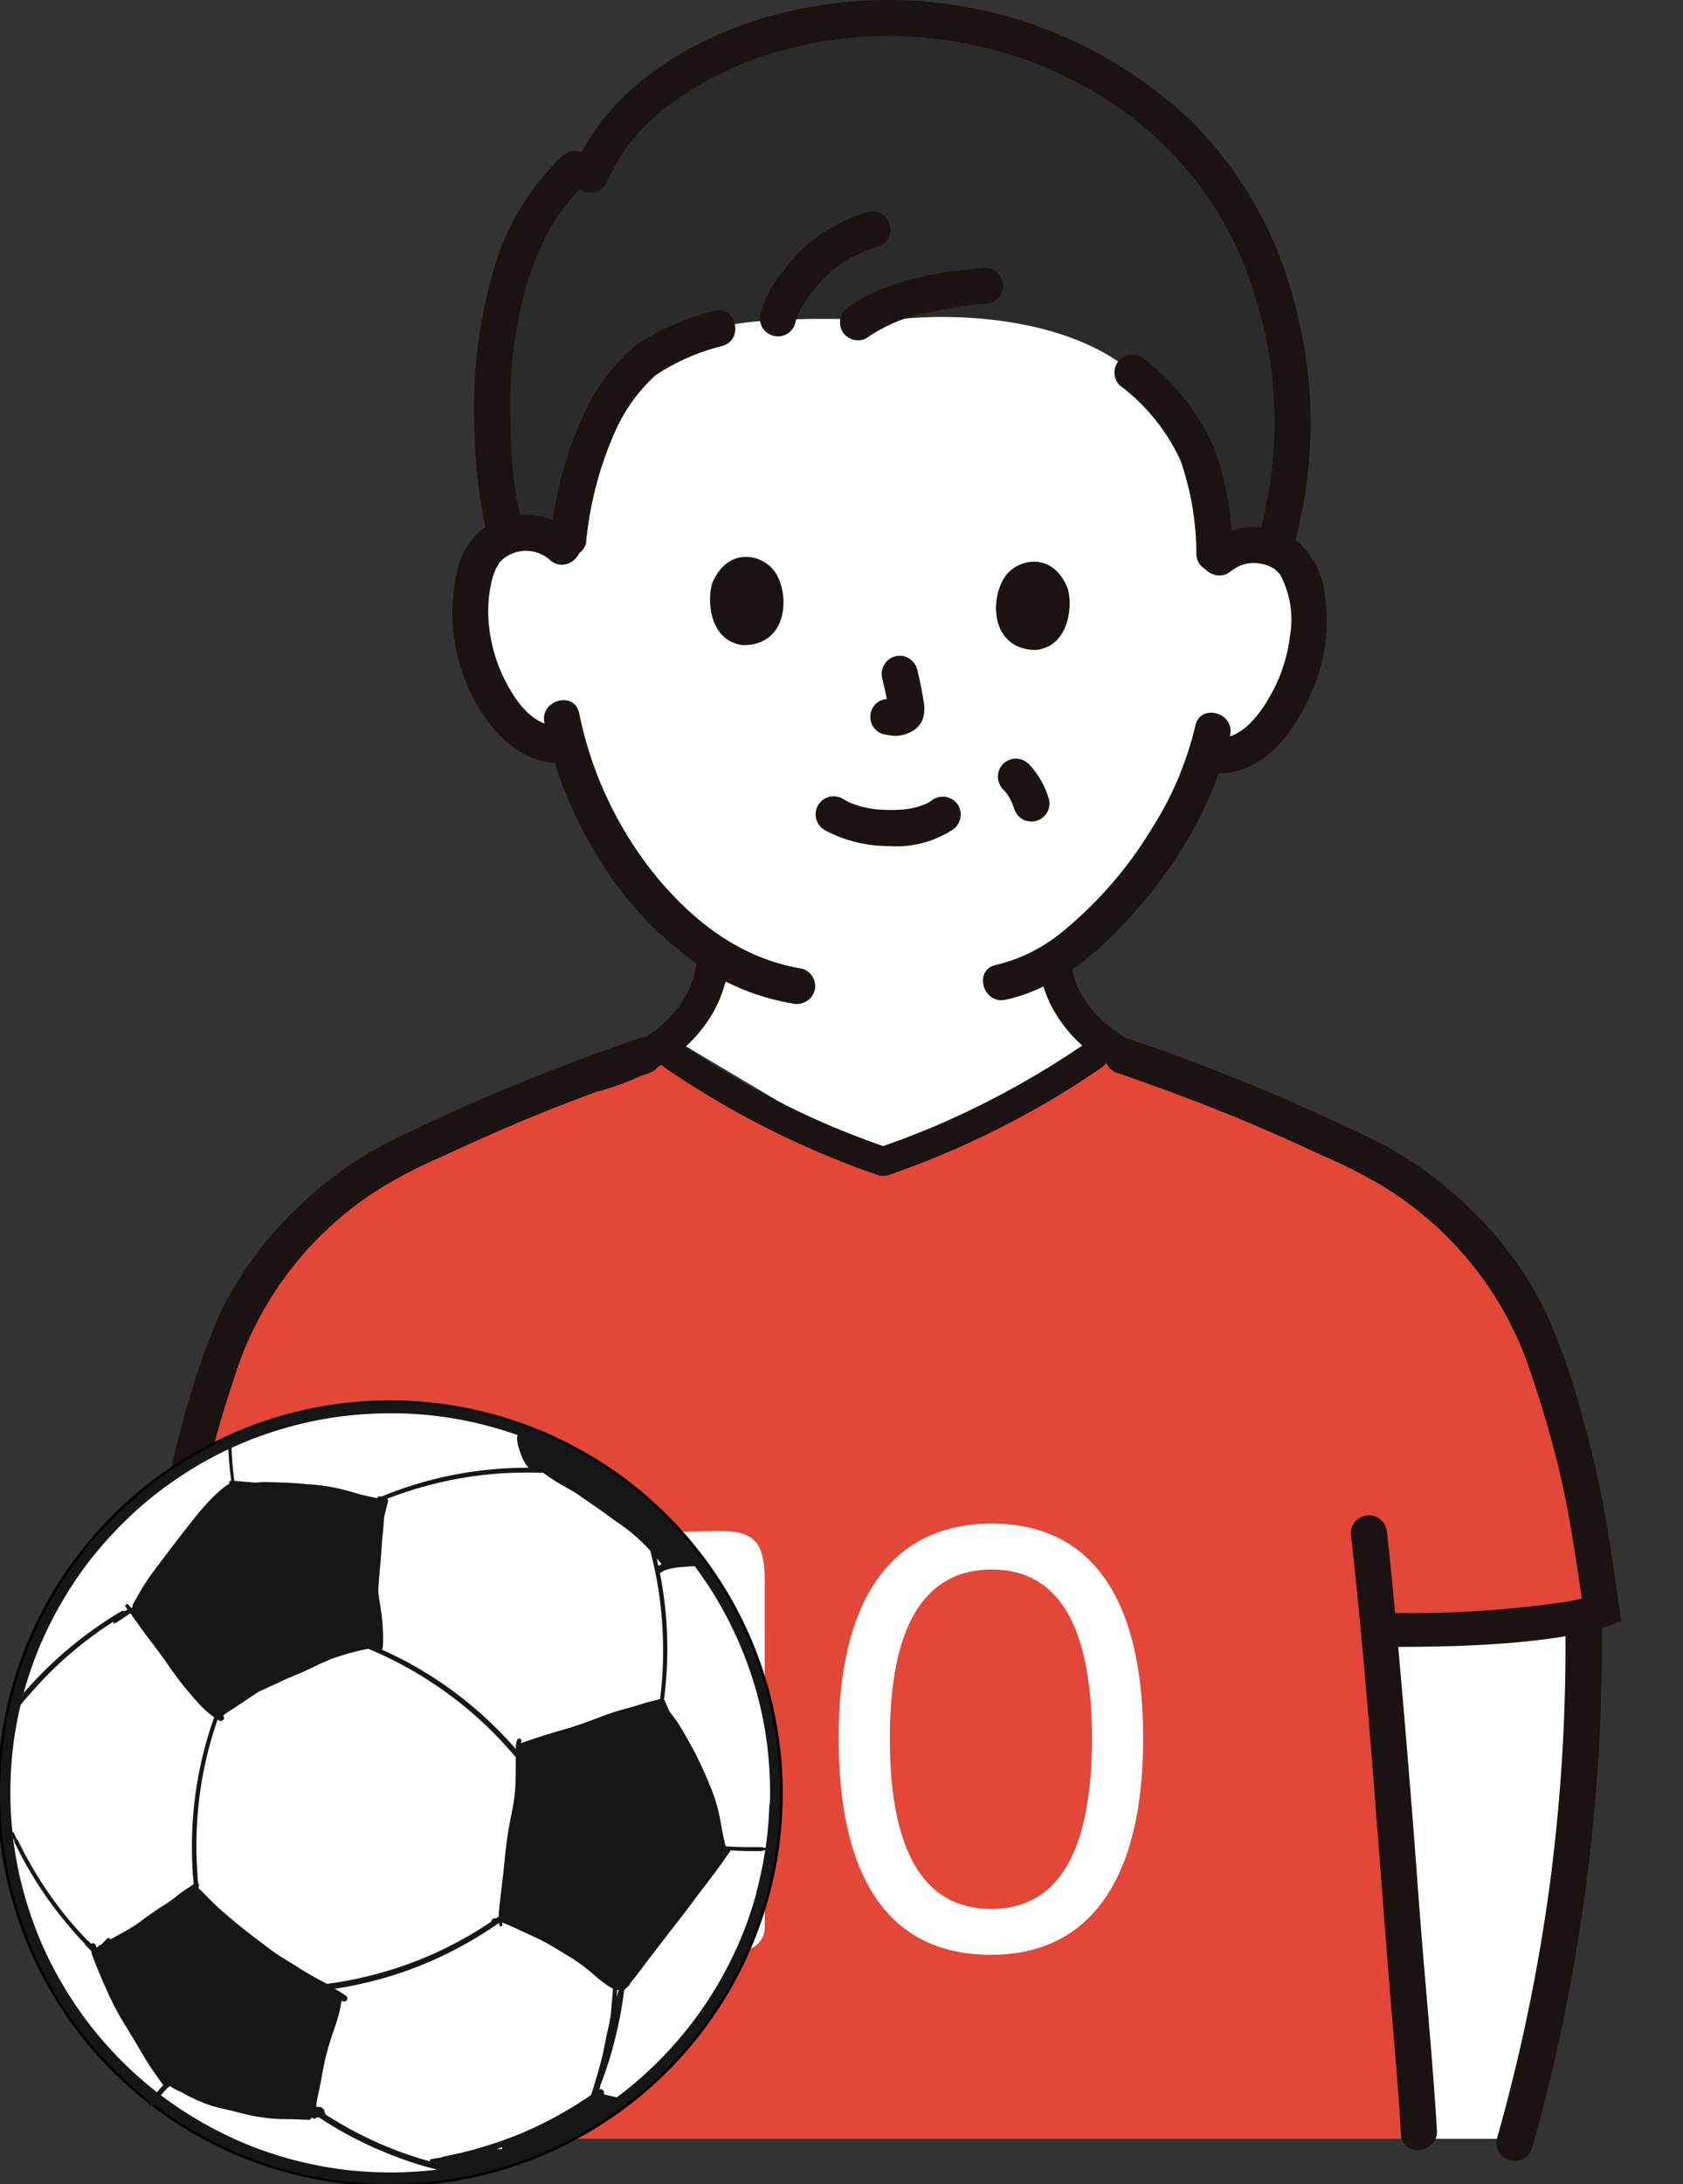 <svg id="グループ_990" data-name="グループ 990" xmlns="http://www.w3.org/2000/svg" xmlns:xlink="http://www.w3.org/1999/xlink" width="131.438" height="170.458" viewBox="0 0 131.438 170.458">
  <rect x="0" y="0" width="131.438" height="170.458" fill="#333333" stroke="none"/>
  <defs>
    <clipPath id="clip-path">
      <rect id="長方形_574" data-name="長方形 574" width="131.438" height="170.459" fill="none"/>
    </clipPath>
    <clipPath id="clip-path-2">
      <rect id="長方形_575" data-name="長方形 575" width="124.912" height="168.512" fill="none"/>
    </clipPath>
  </defs>
  <path id="パス_1374" data-name="パス 1374" d="M73.089,445.428h80.037l-1.819-41.071,9.5,2.437,8.129-4.113L162.722,377.9l-15.886-11.231-16.718-6.384-15.251,8.743H112.19L95.24,360.281l-23.52,9.985L60.951,380.9l-4.41,21.8,10.218,4.215,7.376-2.561Z" transform="translate(-43.707 -278.506)" fill="#e24737"/>
  <g id="グループ_991" data-name="グループ 991">
    <g id="グループ_990-2" data-name="グループ 990" clip-path="url(#clip-path)">
      <path id="パス_1375" data-name="パス 1375" d="M69.348,556.684l14.391,2.166-1.079,38.4H74.206s-7.058-31.518-4.858-40.568" transform="translate(-53.279 -430.33)" fill="#fff"/>
      <path id="パス_1376" data-name="パス 1376" d="M492.514,556.684l-14.391,2.166,1.079,38.4h8.454s7.058-31.518,4.858-40.568" transform="translate(-369.6 -430.33)" fill="#fff"/>
      <path id="パス_1377" data-name="パス 1377" d="M237.457,331.618l-3.577,4.708,15.4,9.15,17.52-7.19-3.641-8.467Z" transform="translate(-180.795 -254.958)" fill="#fff"/>
    </g>
  </g>
  <g id="グループ_993" data-name="グループ 993" transform="translate(6.526 0.002)">
    <g id="グループ_992" data-name="グループ 992" clip-path="url(#clip-path-2)">
      <path id="パス_1378" data-name="パス 1378" d="M220.3,118.324a4,4,0,0,1,2.915-1.014,3.718,3.718,0,0,1,3.307,1.912c1.1,1.987.991,5.612.191,7.843a12.1,12.1,0,0,1-3.65,5.7,4.413,4.413,0,0,1-3.421.925l-.326-.061a26.02,26.02,0,0,1-1.225,3.16c-.839,2.162-5.127,9.327-10.609,12.837v1.8a124.773,124.773,0,0,1-12.064,9.968h-1.571a124.655,124.655,0,0,1-12.064-9.968v-1.674a24,24,0,0,1-6.716-5.975,30.463,30.463,0,0,1-5.595-11,4.336,4.336,0,0,1-3.668-.986,12.111,12.111,0,0,1-3.455-5.823c-.723-2.257-.71-5.88.459-7.832a3.717,3.717,0,0,1,3.371-1.8,4.006,4.006,0,0,1,2.878,1.109s-6.1-20.729,25.541-20.729,25.709,21.6,25.709,21.6" transform="translate(-131.644 -74.768)" fill="#fff"/>
      <path id="パス_1379" data-name="パス 1379" d="M125.682,522.336c-.1,12.281-.811,24.552-1.265,36.823-.125,3.36-.228,6.722-.428,10.078-.108,1.809,2.709,1.8,2.816,0,.363-6.083.467-12.184.749-18.273q.439-9.487.73-18.98c.1-3.216.187-6.431.214-9.649a1.409,1.409,0,0,0-2.816,0" transform="translate(-102.369 -402.732)" fill="#1a1311"/>
      <path id="パス_1380" data-name="パス 1380" d="M464.839,522.8c1.363,12.206,2.119,24.474,3.131,36.712.277,3.346.575,6.7.776,10.057.109,1.811,2.9,1.469,2.8-.336-.366-6.083-.988-12.153-1.434-18.232q-.695-9.472-1.537-18.932c-.288-3.2-.58-6.408-.937-9.606a1.409,1.409,0,0,0-2.8.336" transform="translate(-365.853 -402.963)" fill="#1a1311"/>
      <path id="パス_1381" data-name="パス 1381" d="M231.191,31.208a33.142,33.142,0,0,0-2.875-8.685C223.235,12.454,212.15,6.4,201.072,6.215a29.8,29.8,0,0,0-18.749,5.664,14.972,14.972,0,0,0-5.287,6.547s-.826.058-1.847.125c-3.795,3.778-5.9,10.779-5.822,17.915a39.616,39.616,0,0,0,1.072,10.157,4.7,4.7,0,0,1,1.533-.266,3.93,3.93,0,0,1,3.192,1.466c.677-3.835.675-8.832,5.491-14.314,1-1.134,3.773-2.11,6.324-3.086,2.427-.93,10.051-.811,13.109-.613,6.394-.85,14.712.1,19.269,4.055a21.8,21.8,0,0,1,3.707,3.8c2.108,3.143,2.561,6.37,2.717,11.026a3.906,3.906,0,0,1,3.233-1.36,4.768,4.768,0,0,1,1.395.271,33.375,33.375,0,0,0,.784-16.4" transform="translate(-137.441 -4.786)" fill="#2b2b2b"/>
      <path id="パス_1382" data-name="パス 1382" d="M165.26,178.5a5.747,5.747,0,0,0-6.239-1.014,5.474,5.474,0,0,0-2.912,3.614,14.3,14.3,0,0,0,1.913,11.41c1.4,2.156,3.635,4.1,6.38,3.777a1.451,1.451,0,0,0,1.408-1.408,1.419,1.419,0,0,0-1.408-1.408c-2.122.247-3.541-1.528-4.453-3.229a12.233,12.233,0,0,1-1.458-4.937,10.583,10.583,0,0,1,.178-2.868,6.012,6.012,0,0,1,.348-1.148c.074-.166.174-.316.259-.476.037-.058.075-.116.115-.172q-.144.177-.044.057a2.814,2.814,0,0,1,3.917-.2c1.324,1.235,3.32-.752,1.991-1.991" transform="translate(-126.858 -136.812)" fill="#1a1311"/>
      <path id="パス_1383" data-name="パス 1383" d="M413.272,184.657a2.778,2.778,0,0,1,2.449-.523,2.549,2.549,0,0,1,.988.435c-.1-.078.219.213.263.256s.264.352.091.1a7.468,7.468,0,0,1,.767,4.9,12.368,12.368,0,0,1-1.587,4.676c-.817,1.444-2.341,3.466-4.258,3.175a1.455,1.455,0,0,0-1.733.983,1.42,1.42,0,0,0,.991,1.735c4.69.71,7.468-3.772,8.8-7.61a13.356,13.356,0,0,0,.522-6.178,6.274,6.274,0,0,0-2.315-4.382,5.716,5.716,0,0,0-6.976.438c-1.373,1.189.628,3.173,1.991,1.991" transform="translate(-323.624 -140.106)" fill="#1a1311"/>
      <path id="パス_1384" data-name="パス 1384" d="M354.806,246.045a24.623,24.623,0,0,1-.95,3.13c-.135.366-.279.746-.419,1.071-.073.167-.156.33-.23.5-.062.138-.3.686-.111.268a26.76,26.76,0,0,1-1.707,3.1,31.341,31.341,0,0,1-7.008,8.062,12.789,12.789,0,0,1-5.15,2.558c-1.771.378-1.022,3.094.748,2.715,3.933-.841,7.245-3.661,9.85-6.59a34.749,34.749,0,0,0,5.558-8.11c.054-.113.1-.228.155-.344.028-.065.335-.73.148-.34.243-.507.456-1.03.661-1.554a25.47,25.47,0,0,0,1.169-3.707c.394-1.765-2.32-2.519-2.716-.748" transform="translate(-267.977 -189.426)" fill="#1a1311"/>
      <path id="パス_1385" data-name="パス 1385" d="M187.185,242.526a32.213,32.213,0,0,0,4.409,10.821,27.193,27.193,0,0,0,8.909,8.91,18.03,18.03,0,0,0,6.053,2.174,1.45,1.45,0,0,0,1.732-.983,1.419,1.419,0,0,0-.983-1.732c-4.663-.772-8.321-3.534-11.3-7.1a29.352,29.352,0,0,1-6.1-12.842c-.371-1.773-3.086-1.023-2.716.748" transform="translate(-151.198 -186.119)" fill="#1a1311"/>
      <path id="パス_1386" data-name="パス 1386" d="M170.018,52.236a19.668,19.668,0,0,0-5.519,9.294A38.625,38.625,0,0,0,163.12,74a39.748,39.748,0,0,0,1,7.922c.417,1.763,3.134,1.014,2.716-.748A37.344,37.344,0,0,1,165.915,73a38.316,38.316,0,0,1,.487-7.336c.757-4.176,2.308-8.587,5.608-11.436,1.375-1.186-.625-3.171-1.991-1.991" transform="translate(-132.579 -40.1)" fill="#1a1311"/>
      <path id="パス_1387" data-name="パス 1387" d="M202.163,106.733a20.529,20.529,0,0,0-5.9,2.569,14.574,14.574,0,0,0-3.963,5,28.868,28.868,0,0,0-2.777,9.814,1.455,1.455,0,0,0,.983,1.732,1.419,1.419,0,0,0,1.732-.983,27.715,27.715,0,0,1,2.272-8.732,13.08,13.08,0,0,1,3.17-4.4,16.588,16.588,0,0,1,5.229-2.285c1.73-.526.993-3.244-.748-2.716" transform="translate(-152.998 -82.455)" fill="#1a1311"/>
      <path id="パス_1388" data-name="パス 1388" d="M383.867,124.349a15.329,15.329,0,0,1,4.756,5.88,22.253,22.253,0,0,1,1.231,7.3c.077,1.806,2.894,1.816,2.816,0a24.7,24.7,0,0,0-1.405-8.237,17.914,17.914,0,0,0-5.407-6.934,1.446,1.446,0,0,0-1.991,0,1.42,1.42,0,0,0,0,1.991" transform="translate(-302.949 -94.28)" fill="#1a1311"/>
      <path id="パス_1389" data-name="パス 1389" d="M264.241,81.384a6.82,6.82,0,0,1,.214-.695c-.1.288.021-.042.052-.1.054-.11.11-.216.168-.323.116-.213.246-.42.382-.621.068-.1.139-.2.21-.3.05-.068.225-.3.076-.106a15,15,0,0,1,1.387-1.587c.235-.228.487-.432.733-.645.093-.08-.265.188,0,.006.076-.053.15-.107.225-.159.16-.109.323-.214.489-.314a11.262,11.262,0,0,1,1.149-.608c.035-.016.371-.162.215-.1s.2-.077.238-.092c.272-.1.545-.2.822-.291a1.409,1.409,0,1,0-.679-2.736l-.071.02a12.991,12.991,0,0,0-5.115,2.929,17.322,17.322,0,0,0-1.573,1.825,8.559,8.559,0,0,0-1.64,3.154,1.409,1.409,0,0,0,2.717.748" transform="translate(-208.654 -56.174)" fill="#1a1311"/>
      <path id="パス_1390" data-name="パス 1390" d="M291.136,97.541a12.207,12.207,0,0,1,4.706-1.955c.649-.139,1.3-.274,1.951-.384q.27-.046.542-.087l.362-.053c-.154.021.036,0,.086-.01q.787-.1,1.577-.163a1.444,1.444,0,0,0,1.408-1.4,1.419,1.419,0,0,0-1.408-1.408c-3.687.318-7.527.918-10.645,3.035a1.444,1.444,0,0,0-.507,1.926,1.419,1.419,0,0,0,1.926.507" transform="translate(-229.951 -71.181)" fill="#1a1311"/>
      <path id="パス_1391" data-name="パス 1391" d="M253.281,42.856a35.149,35.149,0,0,0,.339-18.387,30.639,30.639,0,0,0-8.434-15.181,34.387,34.387,0,0,0-32.8-8.009c-6.225,1.785-12.447,5.555-15.165,11.648a1.453,1.453,0,0,0,.507,1.926,1.42,1.42,0,0,0,1.926-.507,14.726,14.726,0,0,1,4.615-5.917A26.782,26.782,0,0,1,211.5,4.522a31.335,31.335,0,0,1,16.4-1.1,30.933,30.933,0,0,1,14.022,6.7,27.371,27.371,0,0,1,8.435,13.054,32.687,32.687,0,0,1,.2,18.934c-.545,1.733,2.173,2.475,2.716.748" transform="translate(-158.848 -0.001)" fill="#1a1311"/>
      <path id="パス_1392" data-name="パス 1392" d="M281.334,276.46a10.53,10.53,0,0,0,4.983,1.251,8.174,8.174,0,0,0,4.961-1.235,1.445,1.445,0,0,0,.507-1.926,1.419,1.419,0,0,0-1.926-.507,3.893,3.893,0,0,1-.533.335l-.161.08c-.2.1-.006-.017.084-.03a3.462,3.462,0,0,0-.464.165,7.4,7.4,0,0,1-1.126.25c.321-.047-.114.008-.144.01q-.175.015-.351.024c-.281.015-.564.019-.845.014q-.386-.006-.773-.035c-.141-.011-.281-.025-.422-.042.2.022.025,0-.079-.013a8.366,8.366,0,0,1-1.134-.264c-.158-.049-.314-.1-.469-.163-.266-.1.043.051.077.036a1.117,1.117,0,0,1-.2-.09c-.193-.091-.379-.192-.565-.3a1.408,1.408,0,1,0-1.419,2.433" transform="translate(-223.462 -211.682)" fill="#1a1311"/>
      <path id="パス_1393" data-name="パス 1393" d="M300.381,227.249c.2.827.382,1.664.507,2.506-.017-.125-.033-.249-.051-.374a1.622,1.622,0,0,1,.009.4c.016-.125.034-.249.051-.374a.852.852,0,0,1-.042.157l.142-.337a.612.612,0,0,1-.058.1l.221-.285a.586.586,0,0,1-.084.08l.285-.22a1.636,1.636,0,0,1-.2.1l.337-.142a1.466,1.466,0,0,1-.341.093l.374-.051a1.344,1.344,0,0,1-.318-.006l.374.051c-.12-.019-.237-.05-.357-.068a1.542,1.542,0,0,0-1.086.141,1.408,1.408,0,0,0-.507,1.926h0a1.36,1.36,0,0,0,.842.647c.282.042.555.112.844.13a2.674,2.674,0,0,0,1.258-.291,1.834,1.834,0,0,0,1.014-1.2,2.987,2.987,0,0,0,0-1.289c-.128-.821-.3-1.635-.5-2.442a1.419,1.419,0,0,0-1.733-.983,1.436,1.436,0,0,0-.983,1.732" transform="translate(-238.002 -174.293)" fill="#1a1311"/>
      <path id="パス_1394" data-name="パス 1394" d="M244.484,193.495c-.448,1.372-.225,4.548,2.382,4.866,3.453.039,3.7-3.793,2.571-5.616-.927-1.492-3.714-2.154-4.954.753" transform="translate(-195.376 -148.014)" fill="#1a1311"/>
      <path id="パス_1395" data-name="パス 1395" d="M348.3,195.247c.406,1.387.07,4.554-2.547,4.779-3.452-.08-3.571-3.918-2.377-5.7.977-1.46,3.786-2.028,4.924.923" transform="translate(-271.432 -149.296)" fill="#1a1311"/>
      <path id="パス_1396" data-name="パス 1396" d="M343.774,263.26a4.174,4.174,0,0,1,.357.406l-.22-.285a5.2,5.2,0,0,1,.633,1.115l-.142-.337c.079.188.15.378.216.571a1.5,1.5,0,0,0,.647.841,1.048,1.048,0,0,0,.524.166,1.063,1.063,0,0,0,.562-.024,1.425,1.425,0,0,0,.842-.647,1.408,1.408,0,0,0,.142-1.086,6.885,6.885,0,0,0-1.569-2.713,1.454,1.454,0,0,0-1-.413,1.408,1.408,0,0,0-1.408,1.408,1.47,1.47,0,0,0,.412,1" transform="translate(-271.951 -201.649)" fill="#1a1311"/>
      <path id="パス_1397" data-name="パス 1397" d="M95.162,327.15a1.256,1.256,0,0,0-1.777,0,1.371,1.371,0,0,0-.345.74c0-.023,0-.015-.015.078-.007.044-.014.087-.022.131q-.027.152-.06.3-.076.344-.184.68a4.254,4.254,0,0,0-.207.563l-.036.08q-.075.16-.156.317a9.138,9.138,0,0,1-.67,1.1c-.023.032-.228.3-.114.159s-.093.115-.124.152q-.227.275-.474.535a10.667,10.667,0,0,1-.947.881c-.046.038-.093.074-.138.112l-.024.02-.166.119q-.3.215-.61.411l-.043.025a1.461,1.461,0,0,0-.434.082A161.376,161.376,0,0,0,68.69,341.9a29.22,29.22,0,0,0-6.807,4.982A28.44,28.44,0,0,0,55.9,355a54.374,54.374,0,0,0-2.94,8.5,78.344,78.344,0,0,0-2.022,9.341q-.49,3.142-.931,6.292h2.829q.2-1.412.412-2.824c.445-2.993.891-5.982,1.607-8.922a87.275,87.275,0,0,1,2.7-8.983A26.934,26.934,0,0,1,68.772,345.1a40.048,40.048,0,0,1,4.512-2.277q2.675-1.247,5.39-2.41c2.156-.918,4.338-1.773,6.536-2.584a20.891,20.891,0,0,0,3.473-1.242l.681-.237a1.414,1.414,0,0,0,.68-.48,11.542,11.542,0,0,0,4.4-4.4,9.606,9.606,0,0,0,1.083-3.428,1.249,1.249,0,0,0-.368-.889" transform="translate(-45.184 -252.612)" fill="#1a1311"/>
      <path id="パス_1398" data-name="パス 1398" d="M398.033,366.894c.716,2.94,1.162,5.929,1.607,8.922q.209,1.411.411,2.824h2.829q-.445-3.149-.931-6.292a78.341,78.341,0,0,0-2.021-9.341,54.381,54.381,0,0,0-2.94-8.5,28.435,28.435,0,0,0-5.982-8.119A29.224,29.224,0,0,0,384.2,341.4a161.405,161.405,0,0,0-19.926-8.265l-.049-.015-.066-.036c-.4-.237-.781-.5-1.156-.773l-.083-.066q-.121-.1-.239-.2-.253-.219-.492-.454a7.607,7.607,0,0,1-.809-.887c.005.006,0,0-.022-.033-.034-.049-.071-.1-.105-.144q-.091-.127-.177-.256-.185-.277-.35-.566-.186-.326-.343-.668l-.043-.1,0-.009c-.042-.11-.084-.219-.123-.33q-.115-.333-.2-.676-.047-.193-.084-.388c-.018-.1-.075-.507-.03-.147a1.379,1.379,0,0,0-.368-.889,1.277,1.277,0,0,0-.889-.368c-.61.027-1.345.558-1.257,1.257a9.685,9.685,0,0,0,.921,3.114,10.644,10.644,0,0,0,1.732,2.478,12.1,12.1,0,0,0,2.656,2.14,1.378,1.378,0,0,0,.83.729c3.605,1.241,7.182,2.57,10.691,4.063q2.715,1.163,5.39,2.41a40.086,40.086,0,0,1,4.511,2.277,26.934,26.934,0,0,1,11.22,13.309,87.253,87.253,0,0,1,2.7,8.983" transform="translate(-282.789 -252.11)" fill="#1a1311"/>
    </g>
  </g>
  <g id="グループ_995" data-name="グループ 995">
    <g id="グループ_994" data-name="グループ 994" clip-path="url(#clip-path)">
      <path id="パス_1399" data-name="パス 1399" d="M261.418,358.34a1.15,1.15,0,0,0-1.553-.407,68.383,68.383,0,0,1-6.082,3.732q-1.557.846-3.156,1.611-.811.388-1.632.754-.4.178-.8.351l-.357.152-.034.014-.285.118q-1.75.723-3.539,1.346-1.6-.558-3.162-1.19-.37-.15-.738-.3l-.035-.015-.189-.081-.471-.2q-.824-.361-1.637-.743a68.162,68.162,0,0,1-6.291-3.368q-1.714-1.037-3.365-2.173a1.142,1.142,0,0,0-1.553.407,1.163,1.163,0,0,0,.407,1.553,69.687,69.687,0,0,0,12.793,6.923q1.9.787,3.841,1.459a.919.919,0,0,0,.374.044.936.936,0,0,0,.422-.044,69.8,69.8,0,0,0,13.181-6.155q1.76-1.061,3.453-2.226a1.158,1.158,0,0,0,.407-1.553" transform="translate(-175.008 -276.565)" fill="#1a1311"/>
      <path id="パス_1400" data-name="パス 1400" d="M67.377,551.445c-13.516,0-16.832-1.865-17.178-2.086l1.439-2.247a.375.375,0,0,0-.036-.022,12.7,12.7,0,0,0,3.5.914,82.66,82.66,0,0,0,14.125.762l.032,2.669c-.65.008-1.28.012-1.888.012" transform="translate(-38.805 -422.913)" fill="#1a1311"/>
      <path id="パス_1401" data-name="パス 1401" d="M475.8,551.445q-.913,0-1.888-.012l.032-2.669A82.689,82.689,0,0,0,488.069,548a12.7,12.7,0,0,0,3.5-.914.372.372,0,0,0-.036.022l1.439,2.247c-.346.222-3.665,2.086-17.178,2.086" transform="translate(-366.345 -422.913)" fill="#1a1311"/>
      <path id="パス_1402" data-name="パス 1402" d="M70.375,592.554a142.457,142.457,0,0,1-3.5-15.686q-.328-1.99-.6-3.989c-.031-.227.047.355,0,0l-.029-.216q-.028-.216-.056-.432-.069-.541-.135-1.082-.117-.974-.221-1.95-.427-4.011-.627-8.042-.224-4.519-.159-9.046a1.419,1.419,0,0,0-2.837,0,142.493,142.493,0,0,0,.69,16.166,145.949,145.949,0,0,0,2.536,16.2q.958,4.45,2.2,8.832a1.419,1.419,0,0,0,2.736-.754" transform="translate(-48.08 -425.697)" fill="#1a1311"/>
      <path id="パス_1403" data-name="パス 1403" d="M520.292,552.11a142.479,142.479,0,0,1-.68,16.057q-.2,2.007-.455,4.008-.031.243-.063.486l-.029.216c-.035.265,0-.009.007-.053-.045.36-.1.72-.15,1.08q-.139.971-.291,1.941-.626,3.985-1.477,7.93-.954,4.423-2.189,8.778a1.419,1.419,0,0,0,2.736.754,142.44,142.44,0,0,0,3.519-15.793,145.911,145.911,0,0,0,1.747-16.3q.227-4.546.162-9.1a1.419,1.419,0,1,0-2.837,0" transform="translate(-398.044 -425.697)" fill="#1a1311"/>
      <path id="パス_1404" data-name="パス 1404" d="M225.533,557.342a1.765,1.765,0,0,1-2,1.791c-1.166,0-1.958-.583-1.958-1.749V531.558c0-.916-.208-1.25-1.083-1.25h-.167l-3.915.125h-.084a1.831,1.831,0,0,1-1.833-1.875,1.887,1.887,0,0,1,1.833-2l5.332-.125h.375c2.749,0,3.5.916,3.5,3.957Z" transform="translate(-165.81 -406.947)" fill="#fff"/>
      <path id="パス_1405" data-name="パス 1405" d="M312.333,540.653c0,11.038-4.207,16.87-11.872,16.87-7.872,0-11.913-5.79-11.913-16.953,0-10.872,4.207-16.7,11.955-16.7,7.581,0,11.83,5.54,11.83,16.787m-19.786-.042c0,8.789,2.624,13.329,7.914,13.329s7.873-4.54,7.873-13.329c0-8.622-2.541-13.163-7.831-13.163-5.248,0-7.956,4.415-7.956,13.163" transform="translate(-223.054 -404.961)" fill="#fff"/>
      <path id="パス_1406" data-name="パス 1406" d="M61.066,513.109a30.4,30.4,0,1,1-30.4-30.4,30.4,30.4,0,0,1,30.4,30.4" transform="translate(-0.208 -373.147)" fill="#fff"/>
      <circle id="楕円形_10" data-name="楕円形 10" cx="30.399" cy="30.399" r="30.399" transform="translate(0.061 109.564)" fill="none" stroke="#000" stroke-miterlimit="10" stroke-width="0.539"/>
      <path id="パス_1407" data-name="パス 1407" d="M227.021,549.732v0" transform="translate(-175.493 -424.956)" fill="none" stroke="#161616" stroke-linecap="round" stroke-linejoin="round" stroke-width="0"/>
      <path id="パス_1408" data-name="パス 1408" d="M226.013,669.965h0" transform="translate(-174.713 -517.899)" fill="none" stroke="#161616" stroke-linecap="round" stroke-linejoin="round" stroke-width="0"/>
      <line id="線_5" data-name="線 5" transform="translate(50.905 152.577)" fill="none" stroke="#161616" stroke-linecap="round" stroke-linejoin="round" stroke-width="0"/>
      <line id="線_6" data-name="線 6" transform="translate(51.292 152.077)" fill="none" stroke="#161616" stroke-linecap="round" stroke-linejoin="round" stroke-width="0"/>
      <line id="線_7" data-name="線 7" transform="translate(51.47 152)" fill="none" stroke="#161616" stroke-linecap="round" stroke-linejoin="round" stroke-width="0"/>
      <line id="線_8" data-name="線 8" transform="translate(51.297 152.07)" fill="none" stroke="#161616" stroke-linecap="round" stroke-linejoin="round" stroke-width="0"/>
      <path id="パス_1409" data-name="パス 1409" d="M60.9,511.6c-.018-.5-.051-.993-.094-1.489-.047-.547-.112-1.093-.191-1.636q-.158-1.111-.394-2.208c-.2-.935-.452-1.86-.74-2.772s-.635-1.821-1.012-2.709a30.04,30.04,0,0,0-2.675-4.929q-.406-.609-.841-1.2a.289.289,0,0,0-.084-.182.319.319,0,0,0-.1-.068,31.159,31.159,0,0,0-2.519-2.937,30.729,30.729,0,0,0-4.286-3.65,30.319,30.319,0,0,0-10.134-4.64,30.659,30.659,0,0,0-5.646-.852q-.862-.05-1.726-.05a30.672,30.672,0,0,0-4.012.266q-1.41.186-2.8.5c-.92.209-1.829.468-2.726.764A30.589,30.589,0,0,0,1.5,503.339c-.3.92-.553,1.857-.764,2.8q-.036.163-.071.326l-.037.051c-.04.24-.1.476-.157.713-.013.053-.025.106-.038.16l.072-.1c-.1.558-.183,1.119-.254,1.682-.121.95-.191,1.9-.225,2.862s-.014,1.9.042,2.85a30.38,30.38,0,0,0,9.407,20.192q1.069,1.021,2.238,1.932l-.028.038a.326.326,0,0,0-.046.109.193.193,0,0,0,.134.236.308.308,0,0,0,.072.008.192.192,0,0,0,.182-.139l0-.01q.9.684,1.846,1.3c.8.526,1.633,1.009,2.482,1.456s1.722.843,2.608,1.209a30.289,30.289,0,0,0,11.05,2.245,30.96,30.96,0,0,0,5.758-.463,29.977,29.977,0,0,0,5.5-1.513,30.48,30.48,0,0,0,5.063-2.48,30.848,30.848,0,0,0,4.5-3.356,30.322,30.322,0,0,0,9.946-19.633,27.228,27.228,0,0,0,.14-2.854c0-.457-.007-.914-.024-1.371m-7.039-17.1h0q-.279-.353-.565-.7.288.344.566.7m-2.176.4a2.221,2.221,0,0,0-.254.138l-.029-.129q-.051-.227-.106-.453c.131.147.263.292.389.444m-.636-1.487-.064-.071v0l.066.074m-9.183-6.062.03.023h-.025c0-.008,0-.017-.007-.025l0,0m-.077-.11h0c0-.007,0-.015,0-.022s0,.015,0,.022m.219.512.174.005.158,0h.077l.165.122c.085.063.175.121.262.181s.158.11.238.163l.341.22c.1.064.2.121.3.181.175.105.356.2.534.3.208.118.412.238.617.361.105.063.206.134.309.2s.186.127.278.191c.179.124.356.251.535.375s.354.24.53.362q.312.217.62.439c.177.128.353.259.53.387.36.26.729.509,1.087.773.125.092.248.186.371.28.344.276.679.564.995.873.169.165.335.334.5.507.058.062.114.126.169.19l.008.032q.066.254.128.509.129.533.24,1.071.215,1.042.358,2.1s0,.009,0,.014,0,.015,0,.022a30.518,30.518,0,0,1,.231,5.413q-.054,1.2-.205,2.391c-.108.035-.216.069-.327.1s-.207.051-.31.075c-.215.051-.427.11-.638.175s-.409.131-.615.191-.425.122-.638.18c-.436.119-.873.238-1.3.385l-.387.133c-.106.036-.209.078-.314.117-.221.083-.442.167-.663.251-.2.076-.4.149-.6.222s-.4.145-.6.21c-.22.071-.44.147-.662.212l-.648.19-.795.234c-.221.065-.44.138-.66.207-.446.14-.888.292-1.332.441l-.368.126c0-.023,0-.045.007-.068s.011-.054.018-.081a.17.17,0,0,0-.078-.19.167.167,0,0,0-.085-.022.158.158,0,0,0-.145.083,1.072,1.072,0,0,0-.063.156c-.006.02-.01.041-.015.062-.01.041-.016.083-.023.124a2.74,2.74,0,0,0-.026.305q0,.045,0,.091l0,0q-.413-.476-.847-.932-.682-.722-1.412-1.4-.8-.74-1.647-1.418-.218-.175-.439-.347a29.109,29.109,0,0,0-2.469-1.723c-.831-.517-1.685-1-2.563-1.429q-.531-.262-1.072-.5v0a.73.73,0,0,0,.064-.275,1.6,1.6,0,0,0,.01-.162c0-.1.006-.195.009-.292.007-.213,0-.426-.007-.639-.021-.448-.049-.9-.105-1.341-.027-.21-.055-.419-.09-.627s-.068-.411-.1-.616l-.041-.319c-.015-.114-.021-.229-.031-.344q.021-.426.055-.851c.035-.452.079-.9.118-1.354q.062-.714.11-1.43c.01-.146.018-.292.026-.438.006-.044.012-.088.017-.132.044-.362.071-.727.1-1.09q.02-.258.049-.515c.014-.057.028-.113.042-.169l.106-.439c.043-.178.092-.355.139-.533a.183.183,0,0,0-.089-.207c.177-.069.355-.138.533-.2q.677-.251,1.367-.468,1.378-.434,2.793-.734,1.1-.235,2.224-.385,1.379-.184,2.771-.241.7-.029,1.4-.025.35,0,.7.013m14.15,29.1h0l-.007-.031.007.031m-4.5-10.083c-.006.033-.012.067-.019.1l.019-.1h0m-2.846,21.016-.027.036h0l.027-.035M34.074,541.624l.089-.014a.289.289,0,0,0-.02.032l-.069-.017m-8.672-3.88a.2.2,0,0,0-.043-.079.34.34,0,0,0-.047-.179.447.447,0,0,0-.15-.162.485.485,0,0,0-.175-.069,1.334,1.334,0,0,0-.192-.018l-.1,0c.007-.061.014-.121.021-.182q.044-.318.107-.633c.043-.213.091-.425.137-.638.091-.432.163-.868.246-1.3.087-.453.176-.905.293-1.352s.245-.875.385-1.308.3-.854.434-1.286c.066-.212.123-.427.181-.642s.095-.443.134-.665c.017-.1.032-.191.046-.286.026.016.051.032.076.049a.245.245,0,0,0,.125.034.248.248,0,0,0,.176-.424,1.948,1.948,0,0,0-.323-.228l-.217-.133-.006-.012a.089.089,0,0,0-.032-.032.081.081,0,0,0-.042-.012h-.011l-.267-.163c.959-.145,1.911-.339,2.852-.574a29.49,29.49,0,0,0,6.263-2.343,30.933,30.933,0,0,0,3.708-2.223c0,.051.01.1.015.153a.131.131,0,0,0,.035.086.123.123,0,0,0,.086.035.121.121,0,0,0,.121-.121c-.006-.058-.011-.116-.016-.175l.03.01c.124.04.245.091.366.14.2.086.4.172.593.262l.693.32.237.11.012.005c.347.16.694.321,1.039.485.108.051.212.11.318.165.08.042.16.083.238.128.214.124.428.247.64.374.421.253.841.506,1.259.765.1.059.188.123.281.185.076.05.151.1.226.154.174.122.345.247.516.375l.263.209c.088.07.171.144.256.216.18.152.356.308.538.457s.372.3.567.437c.092.064.183.13.279.189a2.416,2.416,0,0,0,.29.163l.014.006c0,.031,0,.062-.006.093-.006.082-.01.165-.017.247-.015.175-.031.349-.047.523-.02.228-.037.456-.058.684-.01.116-.017.233-.031.348s-.027.213-.04.319c-.027.158-.052.317-.086.474q-.058.272-.119.543c-.079.347-.15.7-.219,1.046-.061.308-.118.617-.193.922-.044.178-.087.356-.134.533s-.1.356-.145.534c-.085.306-.176.61-.267.914-.1.341-.2.683-.315,1.021-.011.033-.024.065-.032.1a31.646,31.646,0,0,1-4.059,2.359q-.644.309-1.3.589l.039-.016-.051.021-.012,0,.011,0a30.973,30.973,0,0,1-6.166,1.851.184.184,0,0,0-.083.042.251.251,0,0,0-.036.018q-.41.074-.822.135a.175.175,0,0,0-.11.085.187.187,0,0,0-.025.087,30.243,30.243,0,0,1-3.633-1.266,29.9,29.9,0,0,1-4.51-2.4.2.2,0,0,0-.005-.078M7.726,525.094h0l.015.015-.016-.015m.468-.383.017-.016h0l-.019.017m6.066-21.13-.011-.014,0,0,.013.017m-.02-.027,0,0,.012.016-.009-.011m-2.791-3.638,0-.006.116.151-.112-.144.007.009-.007-.01m5.934,5.293a.14.14,0,0,0-.014.02h0a.126.126,0,0,1,.015-.02m11.126-15.129.136.038h0l-.136-.038m-10.373-1.208c-.032.025-.064.051-.095.077l.095-.078Zm-5.307,6.085h0m-2.25,3.8.053.071-.053-.071h0M17,507.018c.042.026.084.052.127.076a.263.263,0,0,0,.127.033.248.248,0,0,0,.176-.072.252.252,0,0,0,.073-.177.248.248,0,0,0-.064-.166.192.192,0,0,0,.059-.065l.1-.074c.093-.067.19-.128.285-.191.078-.053.158-.1.237-.155.331-.215.662-.432.989-.652.36-.242.718-.485,1.083-.72l.013-.008.054-.026.426-.195c.647-.293,1.287-.6,1.937-.889.489-.2.981-.4,1.461-.627.229-.107.456-.219.683-.329.108-.052.215-.107.324-.158.254-.1.507-.21.757-.322l.025-.012c.142-.05.284-.1.427-.146.283-.092.567-.182.853-.266s.594-.162.895-.233c.239-.056.478-.108.721-.149l.189.078a30.224,30.224,0,0,1,5.145,2.8q.795.538,1.555,1.125.178.138.354.278.916.736,1.774,1.539.423.395.829.807l.015.015.037.038.033.034.019.019q.647.662,1.254,1.362.158.182.313.366c0,.275,0,.549,0,.823q0,.5-.015,1c-.009.327-.026.655-.06.981-.009.09-.018.18-.028.269-.019.142-.035.284-.06.425-.029.168-.055.337-.087.5-.066.339-.135.677-.2,1.017-.031.172-.065.343-.094.515s-.06.343-.085.516-.054.371-.08.557-.049.4-.074.593c-.04.323-.07.648-.1.971s-.063.645-.1.967q-.06.513-.121,1.027c-.042.357-.087.713-.125,1.07-.015.139-.031.278-.044.417q-.014.143-.028.286c-.006.066-.017.133-.019.2,0,.083-.006.166-.009.249,0,.014,0,.027,0,.041l-.2.139a.945.945,0,0,0-.144.011.3.3,0,0,0-.193.129.231.231,0,0,0-.044.108c0,.005,0,.011,0,.016q-.269.183-.543.36-.549.355-1.113.686l-.177.1a29.75,29.75,0,0,1-3,1.508l-.174.074a30.088,30.088,0,0,1-6.378,1.907q-.622.111-1.248.2h0l-.055.007.035,0-.18.023-.055-.031c-.179-.1-.36-.193-.541-.288-.356-.186-.7-.386-1.046-.592-.322-.193-.636-.4-.956-.6-.355-.219-.712-.432-1.066-.653-.154-.1-.3-.2-.452-.305s-.318-.23-.475-.349c-.527-.4-1.058-.795-1.582-1.2-.61-.481-1.212-.973-1.8-1.485-.162-.142-.324-.284-.484-.429-.145-.131-.285-.266-.427-.4s-.27-.266-.4-.4l-.469-.476c-.054-.055-.109-.107-.165-.159l-.1-.1-.006-.006-.011-.1a.194.194,0,0,0,.031-.065.218.218,0,0,0-.022-.166.21.21,0,0,0-.037-.047l-.005-.059q-.022-.243-.041-.485c0-.022,0-.044,0-.067s0-.061,0-.091,0-.061-.007-.092c-.011-.133-.021-.266-.029-.4q-.024-.4-.037-.794c0-.08-.005-.159-.007-.238q-.029-1.268.047-2.535.067-1.111.214-2.214a30.15,30.15,0,0,1,.572-3.04q.341-1.408.82-2.777m22.389,15.639-.064-.02h0l.063.02m-.138-.479-.045.033h0Zm-23.694-1.606h0l0,.047c0-.016,0-.031-.005-.047m8.666,16.446v0Zm.365-9.269.014.007h0Zm16.073-17.221v-.115h0c0,.038,0,.077,0,.115m.431.426,0,0h0l-.086-.112.084.107m-1.865,29.6-.111,0c-.075,0-.149,0-.224.009a.312.312,0,0,0-.067-.018c.108-.035.216-.07.324-.106l.079-.027a.3.3,0,0,0,0,.145m8.961-11.965-.03.1q.017-.183.033-.367c.006-.064.01-.129.014-.193a.3.3,0,0,0,.127,0c-.048.154-.1.308-.144.463M18.928,485.44a30.745,30.745,0,0,1,3.746-1.288,30.275,30.275,0,0,1,3.833-.777,31.19,31.19,0,0,1,3.967-.262,29.193,29.193,0,0,1,7.9,1.058q1.041.284,2.058.648a.516.516,0,0,0-.022.054.459.459,0,0,0-.019.1,1.371,1.371,0,0,0,0,.2,2.617,2.617,0,0,0,.07.433c.012.052.028.1.043.155s.025.1.041.142c.065.193.132.384.205.573.037.1.078.192.125.284a2.227,2.227,0,0,0,.138.247,3.216,3.216,0,0,0,.28.355h-.046q-.729,0-1.456.033c-.979.045-1.955.141-2.925.28a29.7,29.7,0,0,0-5.6,1.377q-.757.266-1.5.572a.176.176,0,0,0-.106-.033.181.181,0,0,0-.134.055c-.019.022-.036.044-.054.067l-.013.028c-.154-.032-.309-.063-.463-.1l-.706-.159-.13-.029c-.157-.048-.314-.1-.472-.142-.222-.065-.445-.123-.669-.183s-.471-.123-.708-.174-.448-.092-.674-.129c-.272-.045-.544-.083-.818-.112-.237-.025-.475-.042-.712-.062-.479-.039-.957-.081-1.436-.105-.462-.024-.925-.038-1.388-.053-.171-.005-.341-.009-.512-.01h-.031c-.145,0-.29.007-.436.013-.068,0-.136.011-.2.017l-.154.013-.521-.048c-.362-.032-.725-.059-1.087-.086a.153.153,0,0,0-.03-.011l-.011,0q-.025-.206-.049-.411c-.034-.3-.061-.6-.086-.9q-.051-.628-.076-1.258.416-.191.837-.37M3.135,501.234a30.784,30.784,0,0,1,1.684-3.365,30.074,30.074,0,0,1,2.144-3.2,31.206,31.206,0,0,1,2.46-2.8,30.284,30.284,0,0,1,2.9-2.569,31.088,31.088,0,0,1,3.218-2.167c.747-.438,1.515-.84,2.3-1.208q.028.572.077,1.143c.026.3.058.6.093.9q.024.2.051.406a.19.19,0,0,0-.168.187.193.193,0,0,0,.007.05l-.052.042-.035.03a.967.967,0,0,0-.119.061,1.526,1.526,0,0,0-.146.105c-.074.059-.148.119-.221.18q-.225.186-.439.384c-.287.264-.556.548-.816.839-.53.594-1.024,1.219-1.518,1.844q-.368.467-.73.938c-.229.3-.452.6-.68.9-.243.32-.487.639-.73.959-.112.148-.225.3-.334.445l-.395.542c-.035.047-.065.1-.1.147l-.215.325-.182.275c-.02.029-.038.058-.055.089l-.347.6c-.139.241-.275.484-.411.727a.185.185,0,0,0,0,.185l-.115.065-.026.012h0a.087.087,0,0,0-.012-.023c-.062-.08-.122-.163-.189-.239a.129.129,0,0,0-.1-.04.143.143,0,0,0-.071.019.139.139,0,0,0-.05.19c.052.075.106.147.161.22l-.16.08-.087.044a.17.17,0,0,0-.1-.037.185.185,0,0,0-.087.022c-.091.048-.183.1-.271.149l-.289.177q-.274.169-.544.344-.55.356-1.084.735-1.086.77-2.1,1.633c-.668.567-1.316,1.161-1.935,1.782q-.458.46-.894.941c-.145.159-.287.319-.426.482q-.074.087-.146.175a30,30,0,0,1,1.285-3.73M.976,515.785q-.05-.49-.086-.98c-.049-.681-.07-1.364-.071-2.047a30.148,30.148,0,0,1,.255-3.98q.2-1.474.549-2.921.128-.156.257-.31c.139-.165.282-.325.425-.487s.283-.322.427-.481q.435-.482.89-.947c.3-.309.611-.614.926-.909q1.023-.957,2.133-1.815.725-.558,1.481-1.072.363-.247.734-.482a.2.2,0,0,0-.032.049.07.07,0,0,0,.026.1.068.068,0,0,0,.054.007,1.33,1.33,0,0,0,.132-.058c.044-.023.086-.049.128-.075l.079-.051c.061-.039.123-.078.183-.118l.335-.228.333-.228.051-.035.03.042.421.582c.115.159.227.319.341.479q.213.3.431.592c.246.333.5.659.749.99.128.171.259.341.384.515s.26.361.388.543c.268.382.535.765.81,1.142.14.191.283.378.426.566.067.087.136.172.205.257s.119.15.181.222q.446.526.906,1.039a7.008,7.008,0,0,0,.965.922c.1.078.207.154.311.229l-.042.117c-.174.491-.333.988-.48,1.488a29.941,29.941,0,0,0-.725,3.043A30.267,30.267,0,0,0,15,517.534q.007.446.027.892c.007.166.015.332.025.5,0,.087.007.176.02.263l.013.088q.01.13.021.26.013.155.029.31l-.355.263a.183.183,0,0,0-.069.028c-.168.116-.341.226-.506.347s-.353.271-.528.408h0c-.131.1-.261.2-.4.3l-.255.175c-.085.059-.175.112-.263.169-.146.093-.293.185-.437.28-.176.116-.348.235-.521.355s-.312.226-.468.339l-.192.141c-.072.054-.144.109-.218.16l-.284.2c-.056.038-.111.077-.168.113-.163.1-.325.209-.492.3s-.335.192-.505.284l-.52.285-.325.181a.149.149,0,0,0-.039-.067.154.154,0,0,0-.108-.044.143.143,0,0,0-.105.044c-.1.1-.192.2-.293.3-.042.039-.082.081-.126.117l-.078.065c-.062.033-.123.066-.184.1a.108.108,0,0,0-.057.083l-.045.031-.027.018-.111-.244a.21.21,0,0,0-.131-.1.221.221,0,0,0-.169.022.245.245,0,0,0-.021.015l-.175-.171a.2.2,0,0,0-.077-.047q-.873-.9-1.672-1.861-.24-.3-.474-.6h0l0-.005h0l-.007-.008v0l0,0h0l0,0h0a30.483,30.483,0,0,1-3.172-5.074c-.047-.1-.094-.192-.14-.289a.148.148,0,0,0-.084-.069q-.128-.27-.251-.543a.1.1,0,0,0-.094-.054Zm4.762,7.293v0l0,0,0,0m6.531,13.028a31.175,31.175,0,0,1-2.731-2.414,30.138,30.138,0,0,1-2.555-2.9,31.21,31.21,0,0,1-2.113-3.136,29.927,29.927,0,0,1-1.734-3.449,30.694,30.694,0,0,1-1.267-3.67,29.825,29.825,0,0,1-.787-3.844q-.028-.214-.054-.428l.1.208,0,.012a.167.167,0,0,0,.016.12,30.265,30.265,0,0,0,3.117,5.124q.324.429.664.846l.1.117.058.072c.27.331.545.658.829.977q.355.4.725.787a.225.225,0,0,0,.05.086c.085.093.171.185.259.274l.194.194a.145.145,0,0,0,0,.024c.01.053.018.106.029.158a1.6,1.6,0,0,0,.051.165c.021.062.042.124.066.186l.115.3c.052.135.106.268.16.4q.21.512.427,1.022c.049.114.1.229.147.343l.27.6c.048.106.093.214.145.319l.284.578c.053.108.1.217.162.324l.308.568c.067.124.141.244.213.365s.146.248.221.371c.349.567.7,1.136,1.034,1.71q.268.455.538.909c.17.287.351.568.54.843.151.221.306.438.461.657l.215.305.115.165c.037.054.078.106.118.158l-.025.025c-.091.09-.177.186-.259.285l-.2.241m18.2,6.258h-.05a30.225,30.225,0,0,1-3.894-.26,30.927,30.927,0,0,1-3.823-.776,29.816,29.816,0,0,1-3.728-1.283,31.037,31.037,0,0,1-3.486-1.754,29.857,29.857,0,0,1-2.917-1.95l.166-.2c.044-.053.09-.1.136-.156a2.413,2.413,0,0,1,.264-.259c.046-.034.094-.066.143-.1a2.68,2.68,0,0,0,.37.232c.153.077.308.151.467.215.168.1.344.193.518.286.065.035.129.073.2.105l.361.173c.08.039.159.078.241.111l.38.154c.068.028.135.056.2.08l.4.141c.2.069.4.119.606.176.077.021.155.038.232.056l.335.078c.206.048.414.095.62.145.409.1.816.207,1.225.307.049.012.1.02.149.03s.1.022.15.031l.34.057c.211.035.423.063.635.093a10.485,10.485,0,0,0,1.259.1c.43.008.86.012,1.29.028.283.011.567.025.85.036a.215.215,0,0,0,.209-.163l.11,0a.142.142,0,0,0,.053.053.153.153,0,0,0,.117.015.161.161,0,0,0,.1-.084q.1-.008.2-.02a30.011,30.011,0,0,0,2.78,1.629,30.5,30.5,0,0,0,4.813,1.989q.818.259,1.651.467a31.311,31.311,0,0,1-3.675.22m13.786-3.279.024-.01-.024.01m14.842-18.6a29.628,29.628,0,0,1-1.272,3.7,30.909,30.909,0,0,1-1.719,3.432,30.363,30.363,0,0,1-2.191,3.248,31.123,31.123,0,0,1-2.487,2.818,30.214,30.214,0,0,1-2.88,2.536q-.189.145-.381.287a1.548,1.548,0,0,0-.281-.071c-.106-.022-.212-.048-.317-.072-.138-.033-.276-.068-.413-.105a.282.282,0,0,0-.184-.384.3.3,0,0,0-.079-.01.28.28,0,0,0-.081.012l.035-.128c.021-.077.041-.155.061-.232q.238-.611.448-1.233.25-.741.459-1.495c.108-.386.2-.775.3-1.165q.08-.33.152-.661.31-1.416.482-2.858a.062.062,0,0,0,.036-.012.559.559,0,0,0,.066-.055c.017-.017.032-.036.05-.053l.082-.077c.061-.057.123-.113.185-.169a.07.07,0,0,0,.009-.086l.021-.025c.12-.148.243-.294.359-.445q.372-.486.74-.974c.2-.264.4-.529.6-.791l0,0v0l.009-.012,0,0,0,0,.009-.012h0l0,0h0l.38-.492h0l0,0,0,0h0v0h0l0,0h0l0,0,.007-.009h0l.363-.468h0l.011-.015h0l.012-.015.363-.469.008-.01h0l0-.005h0l-.02.026.374-.484,0,0,.008-.011,0,0-.013.017c.463-.595.929-1.188,1.381-1.79l.7-.939c.211-.279.426-.555.638-.833s.44-.576.657-.866q.344-.458.674-.926c.183-.26.361-.523.548-.78a.261.261,0,0,0,.033-.1c.209.014.418.025.626.035q.588.026,1.176.026h.266c.142,0,.284,0,.426-.01a.155.155,0,0,0,.118-.06l.114,0a30.806,30.806,0,0,1-.7,3.311m1.024-6.869c-.011.35-.029.7-.051,1.049-.044.683-.115,1.364-.2,2.042q-.02.141-.04.282l-.148,0a.152.152,0,0,0-.113-.054c-.133,0-.266,0-.4,0l-.216,0H58.87q-.573,0-1.146-.016c-.211-.006-.422-.015-.633-.025l-.22-.012a.255.255,0,0,0-.058-.006l-.028,0h0l-.106-.005c-.02-.091-.043-.182-.065-.272l-.024-.1a.146.146,0,0,0-.007-.055l-.023-.07c-.023-.1-.047-.2-.069-.3-.078-.353-.138-.71-.2-1.065-.017-.092-.032-.185-.05-.276s-.035-.193-.056-.289l-.069-.307c-.021-.094-.047-.187-.071-.28-.042-.165-.088-.329-.14-.491-.057-.178-.114-.356-.179-.532s-.137-.367-.209-.548-.15-.366-.226-.548q-.21-.5-.439-.993c-.079-.17-.156-.342-.238-.512l-.155-.319c-.031-.064-.061-.128-.094-.191-.086-.164-.169-.33-.26-.491-.079-.14-.157-.281-.238-.42l-.032-.06c-.08-.155-.166-.308-.251-.461-.039-.071-.081-.141-.122-.211s-.076-.134-.116-.2c-.09-.148-.177-.3-.272-.443s-.192-.3-.3-.444-.213-.3-.324-.448c-.055-.073-.11-.147-.166-.219-.019-.039-.038-.077-.055-.117l-.221-.514c-.021-.053-.042-.106-.062-.159a.163.163,0,0,0-.07-.09l-.017-.007q.05-.376.09-.751.145-1.351.169-2.711a30.4,30.4,0,0,0-.4-5.471q-.079-.482-.176-.961a.209.209,0,0,0,.06-.028,2.33,2.33,0,0,1,.317-.185,4.674,4.674,0,0,1,1.045-.233c.29-.031.58-.049.871-.068.14-.009.281-.019.421-.032a29.678,29.678,0,0,1,3.576,6.23A30.787,30.787,0,0,1,59.1,504.9a29.6,29.6,0,0,1,.781,3.8,31.957,31.957,0,0,1,.267,3.944c0,.326-.012.652-.022.978" transform="translate(-0.006 -372.814)" fill="#161616"/>
    </g>
  </g>
</svg>
